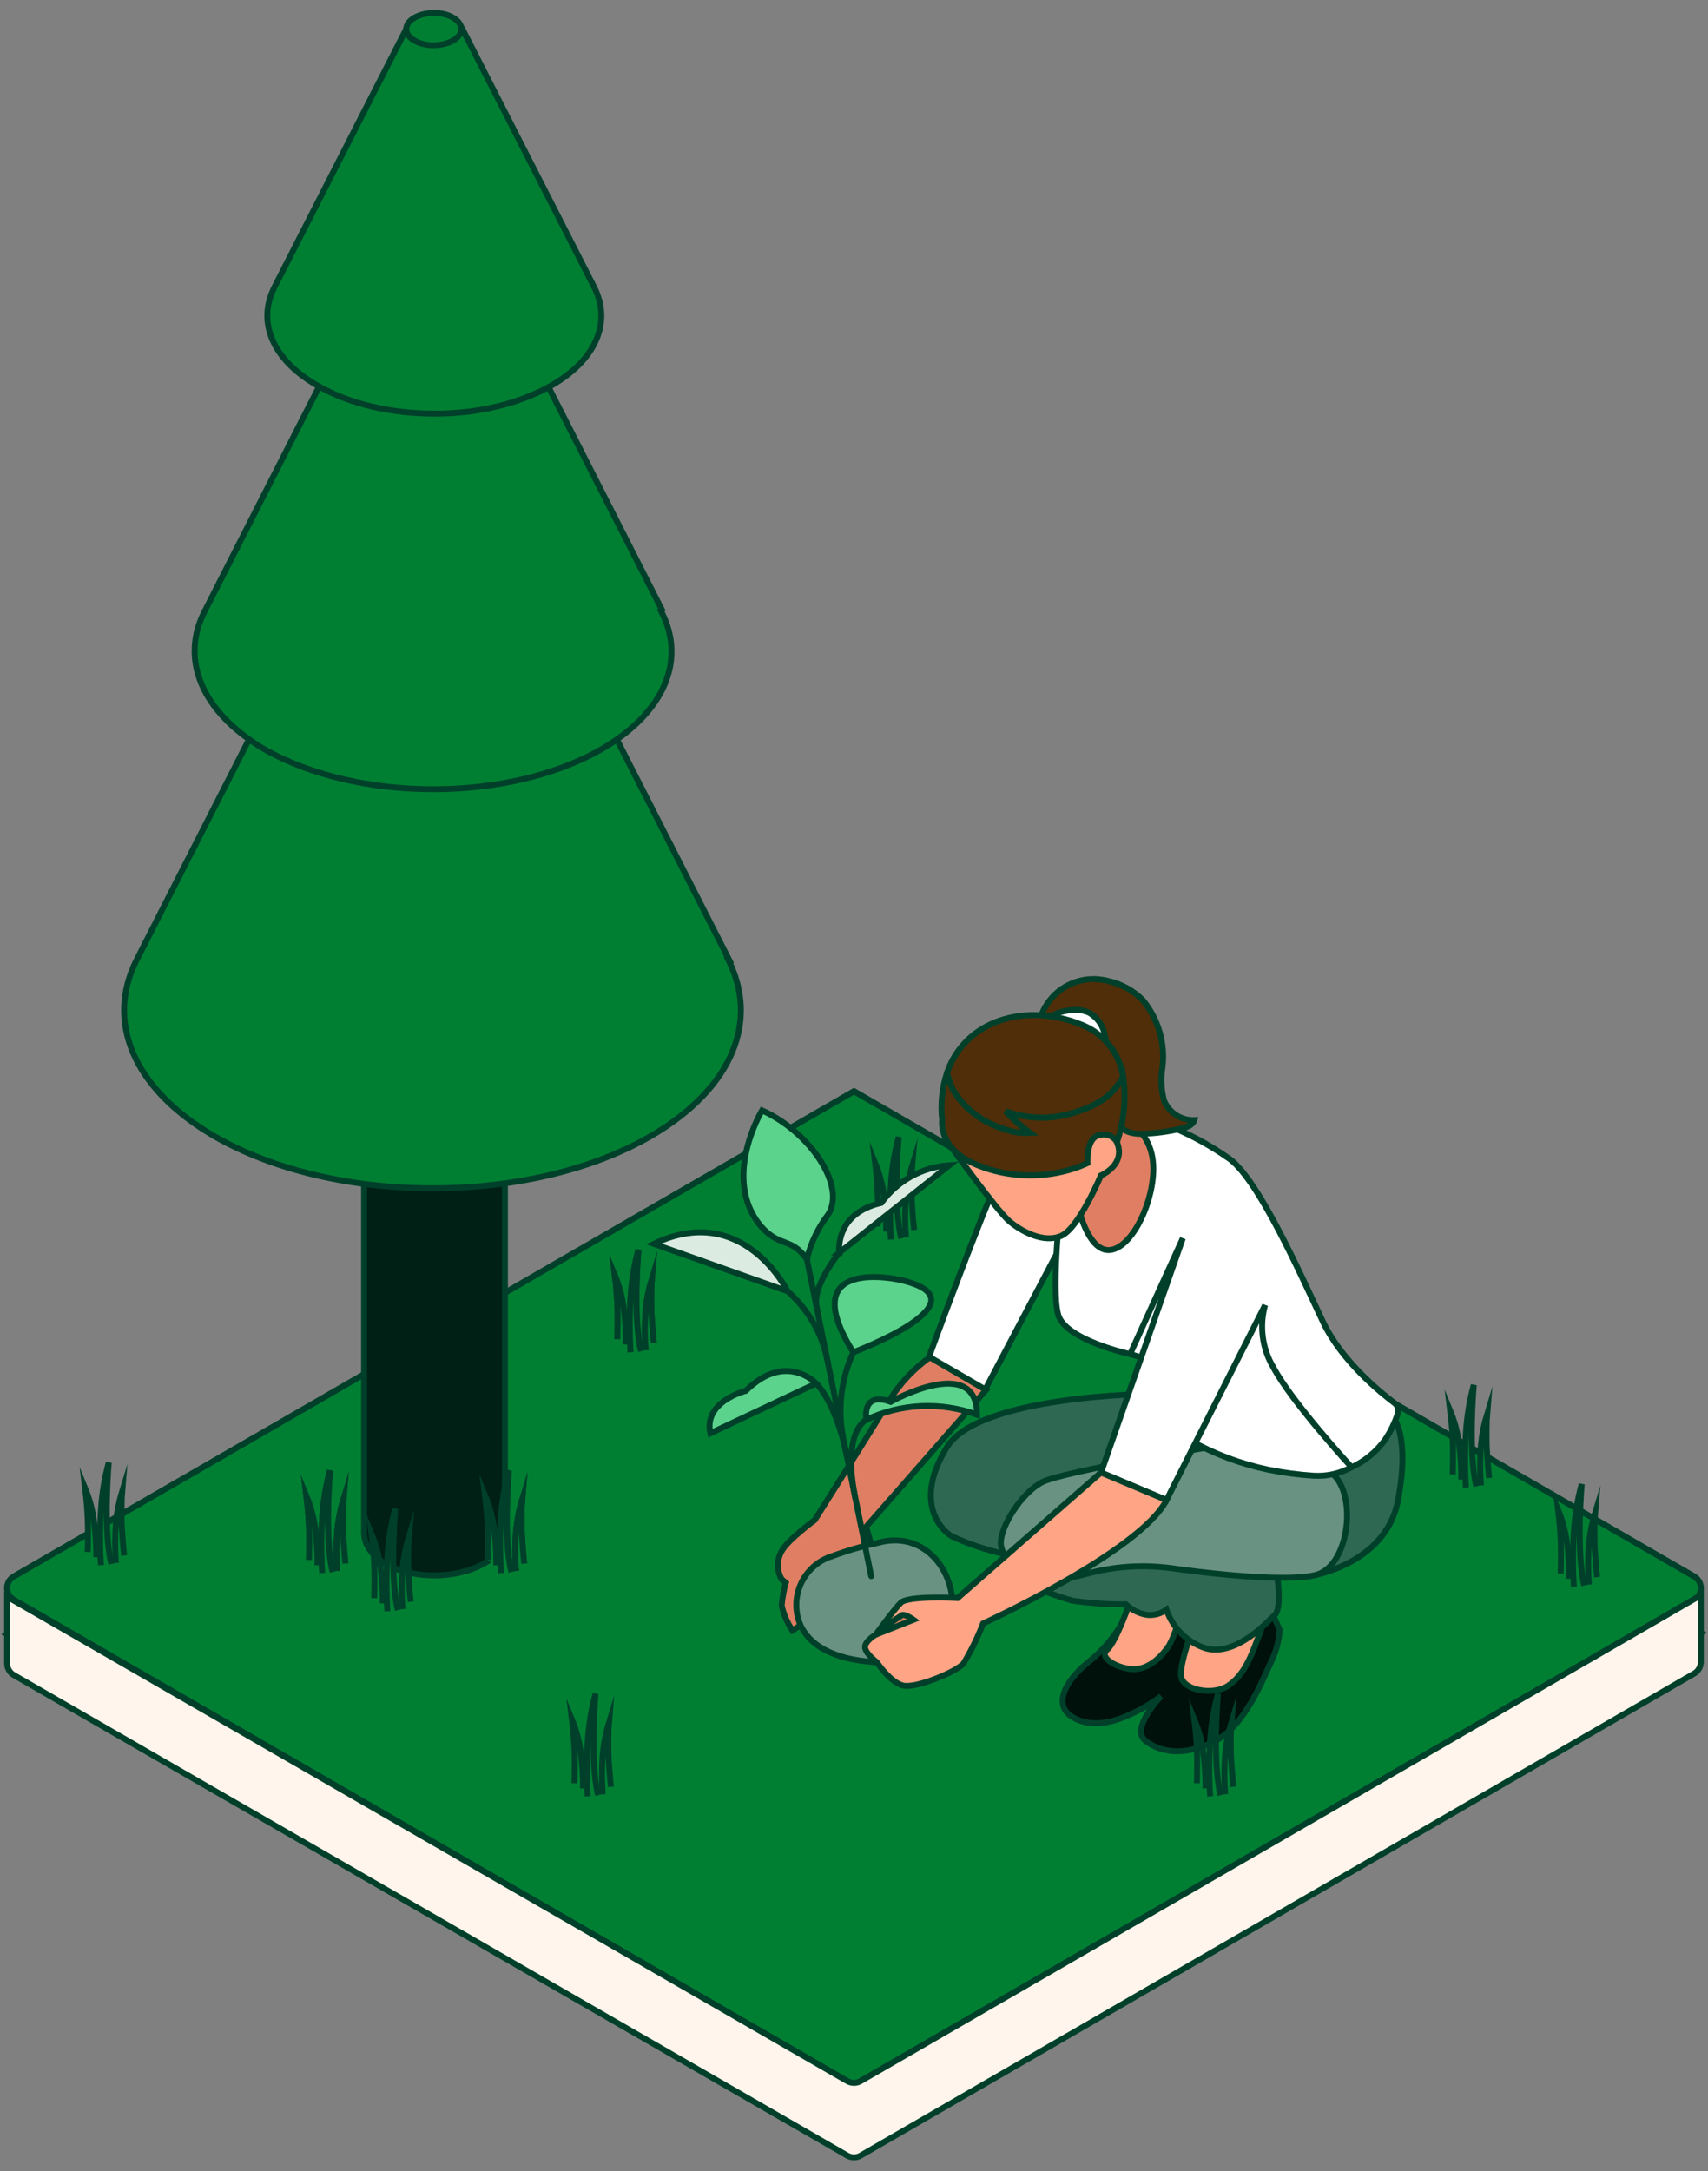 <svg width="144" height="183" viewBox="0 0 144 183" fill="none" xmlns="http://www.w3.org/2000/svg">
<rect x="0" y="0" width="144" height="183" fill="#808080" stroke="none"/>
<g id="Group 132">
<g id="Group">
<path id="Vector" d="M143.4 137.627L71.993 178.906L0.6 137.752L71.993 95.151L143.4 137.627Z" fill="#FFFEFF" stroke="#00402A" stroke-width="0.5" stroke-linecap="round" stroke-line="round"/>
<g id="Vector_2">
<path d="M142.827 134.841L71.997 175.737L1.168 134.841C0.415 134.407 0.415 133.317 1.168 132.883L71.997 91.987L142.827 132.883C143.58 133.322 143.58 134.407 142.827 134.841Z" fill="#FFFEFF"/>
<path d="M142.827 134.841L71.997 175.737L1.168 134.841C0.415 134.407 0.415 133.317 1.168 132.883L71.997 91.987L142.827 132.883C143.58 133.322 143.58 134.407 142.827 134.841ZM142.827 134.841H142.831" stroke="#00402A" stroke-width="0.5" stroke-linecap="round" stroke-line="round"/>
</g>
<g id="Vector_3">
<path d="M142.827 134.841L71.997 175.737L1.168 134.841C0.415 134.407 0.415 133.317 1.168 132.883L71.997 91.987L142.827 132.883C143.58 133.322 143.58 134.407 142.827 134.841Z" fill="#007F33"/>
<path d="M142.827 134.841L71.997 175.737L1.168 134.841C0.415 134.407 0.415 133.317 1.168 132.883L71.997 91.987L142.827 132.883C143.58 133.322 143.58 134.407 142.827 134.841ZM142.827 134.841H142.831" stroke="#00402A" stroke-width="0.5" stroke-miterlimit="10"/>
</g>
<path id="Vector_4" d="M71.43 175.414L0.6 134.587V140.214C0.6 140.616 0.817 140.99 1.168 141.193L71.43 181.692C71.781 181.895 72.21 181.895 72.561 181.692L142.827 141.068C143.178 140.865 143.395 140.491 143.395 140.089V134.463L72.561 175.414C72.21 175.617 71.781 175.617 71.43 175.414Z" fill="#FFF5EC" stroke="#00402A" stroke-width="0.5" stroke-linecap="round" stroke-line="round"/>
</g>
<g id="Group_2">
<g id="Vector_5">
<path d="M76.377 104.307C76.289 103.175 76.289 102.039 76.377 100.912C76.46 100.029 76.631 99.156 76.89 98.311C76.857 98.676 76.816 100.473 76.89 101.531C76.982 102.949 77.07 103.679 77.07 103.679" fill="#007F33"/>
<path d="M76.377 104.307C76.289 103.175 76.289 102.039 76.377 100.912C76.46 100.029 76.631 99.156 76.89 98.311C76.857 98.676 76.816 100.473 76.89 101.531C76.982 102.949 77.07 103.679 77.07 103.679" stroke="#00402A" stroke-width="0.5" stroke-miterlimit="10"/>
</g>
<g id="Vector_6">
<path d="M75.107 104.483C75.01 102.949 75.01 101.415 75.107 99.882C75.185 98.514 75.407 97.156 75.767 95.835C75.767 95.835 75.268 101.521 75.984 104.386" fill="#007F33"/>
<path d="M75.107 104.483C75.01 102.949 75.01 101.415 75.107 99.882C75.185 98.514 75.407 97.156 75.767 95.835C75.767 95.835 75.268 101.521 75.984 104.386" stroke="#00402A" stroke-width="0.5" stroke-miterlimit="10"/>
</g>
<g id="Vector_7">
<path d="M74.719 103.817C74.723 102.69 74.645 101.568 74.474 100.45C74.335 99.614 74.104 98.796 73.781 98.015C73.91 99.073 73.989 100.136 74.012 101.203C74.021 102.635 73.989 103.378 73.989 103.378" fill="#007F33"/>
<path d="M74.719 103.817C74.723 102.69 74.645 101.568 74.474 100.45C74.335 99.614 74.104 98.796 73.781 98.015C73.91 99.073 73.989 100.136 74.012 101.203C74.021 102.635 73.989 103.378 73.989 103.378" stroke="#00402A" stroke-width="0.5" stroke-miterlimit="10"/>
</g>
</g>
<g id="Group_3">
<path id="Vector_8" d="M42.179 129.215V94.052H30.968V129.215C30.968 130.074 31.499 130.873 32.626 131.469C34.816 132.73 38.396 132.73 40.586 131.469C41.713 130.804 42.244 130.01 42.244 129.215H42.179Z" fill="#FFFEFF" stroke="#00402A" stroke-width="0.5" stroke-miterlimit="10"/>
<path id="Vector_9" d="M36.599 132.795C38.123 132.795 39.583 132.467 40.78 131.802C41.976 131.141 42.572 130.213 42.572 129.215V94.052C42.572 94.052 42.438 93.715 42.239 93.715H31.028C31.028 93.715 30.695 93.849 30.695 94.052V129.215C30.695 130.208 31.361 131.141 32.488 131.802C33.615 132.467 35.144 132.795 36.668 132.795H36.604H36.599Z" fill="#002015" stroke="#00402A" stroke-width="0.5" stroke-linecap="round" stroke-line="round"/>
<path id="Vector_10" d="M40.526 91.798C42.715 93.059 42.715 95.114 40.526 96.376C38.336 97.637 34.751 97.637 32.562 96.376C30.372 95.114 30.372 93.059 32.562 91.798C34.751 90.537 38.336 90.537 40.526 91.798Z" fill="#FFFEFF" stroke="#00402A" stroke-width="0.5" stroke-miterlimit="10"/>
<path id="Vector_11" d="M61.479 80.919L40.313 39.386H32.682L11.516 80.919C8.929 86.023 11.118 91.733 18.084 95.78C28.233 101.623 44.688 101.623 54.841 95.78C61.807 91.733 63.997 86.028 61.41 80.919H61.475H61.479Z" fill="#007F33" stroke="#00402A" stroke-width="0.5" stroke-miterlimit="10"/>
<path id="Vector_12" d="M39.403 38.383C40.928 39.247 40.928 40.707 39.403 41.635C37.879 42.499 35.356 42.499 33.828 41.635C32.303 40.776 32.303 39.316 33.828 38.383C35.352 37.524 37.874 37.524 39.403 38.383Z" fill="#FFFEFF" stroke="#00402A" stroke-width="0.5" stroke-miterlimit="10"/>
<path id="Vector_13" d="M55.904 51.59L39.514 19.411H33.61L17.221 51.59C15.23 55.508 16.888 59.951 22.265 63.139C30.16 67.652 42.9 67.652 50.73 63.139C56.102 60.016 57.83 55.572 55.774 51.59H55.908H55.904Z" fill="#007F33" stroke="#00402A" stroke-width="0.5" stroke-miterlimit="10"/>
<path id="Vector_14" d="M38.724 18.677C39.92 19.407 39.92 20.469 38.724 21.199C37.528 21.929 35.541 21.929 34.41 21.199C33.213 20.469 33.213 19.407 34.41 18.677C35.606 17.947 37.592 17.947 38.724 18.677Z" fill="#FFFEFF" stroke="#00402A" stroke-width="0.5" stroke-miterlimit="10"/>
<path id="Vector_15" d="M49.672 24.391L38.525 2.56H34.543L23.397 24.391C22.071 27.047 23.198 30.096 26.848 32.217C32.22 35.275 40.844 35.275 46.152 32.217C49.801 30.096 50.998 27.112 49.603 24.391H49.667H49.672Z" fill="#DCEBE1" stroke="#00402A" stroke-width="0.5" stroke-miterlimit="10"/>
<path id="Vector_16" d="M36.617 34.868C40.202 34.868 43.718 34.073 46.503 32.484C50.217 30.359 51.612 27.172 50.088 24.192L38.941 2.357C38.941 2.357 38.742 2.158 38.608 2.158H34.627C34.627 2.158 34.363 2.223 34.294 2.357L23.147 24.188C21.623 27.167 23.013 30.355 26.732 32.48C29.453 34.069 33.033 34.863 36.617 34.863V34.868Z" fill="#007F33" stroke="#00402A" stroke-width="0.5" stroke-linecap="round" stroke-line="round"/>
<path id="Vector_17" d="M38.197 1.493C39.126 2.029 39.126 2.888 38.197 3.419C37.269 3.95 35.809 3.95 34.945 3.419C34.017 2.888 34.017 2.029 34.945 1.493C35.874 0.961 37.334 0.961 38.197 1.493Z" fill="#007F33" stroke="#00402A" stroke-width="0.5" stroke-linecap="round" stroke-line="round"/>
</g>
<g id="Group_4">
<path id="Vector_18" d="M78.395 114.4C77.037 115.371 75.887 116.599 75 118.013C73.698 120.207 68.69 128.125 68.69 128.125C68.69 128.125 66.357 129.852 65.9 130.749C65.697 131.109 65.586 131.515 65.586 131.931C65.586 132.347 65.692 132.753 65.9 133.114L66.251 133.409C66.076 134.033 65.96 134.675 65.9 135.322C66.066 136.075 66.376 136.791 66.805 137.433L74.192 132.767L73.023 128.693L83.14 117.158L78.4 114.4H78.395Z" fill="#E07E63" stroke="#00402A" stroke-width="0.5" stroke-linecap="round" stroke-line="round"/>
<path id="Vector_19" d="M70.145 131.169C69.573 131.354 69.046 131.649 68.598 132.047C68.15 132.444 67.785 132.929 67.535 133.474C67.286 134.019 67.147 134.606 67.138 135.206C67.129 135.807 67.24 136.398 67.471 136.952C68.177 138.505 69.951 139.886 73.924 140.117C83.699 140.685 81.01 128.06 73.98 130.056C72.677 130.333 71.397 130.707 70.15 131.174L70.145 131.169Z" fill="#699282" stroke="#00402A" stroke-width="0.5" stroke-linecap="round" stroke-line="round"/>
<path id="Vector_20" d="M95.681 136.394L94.522 136.952C93.783 138.186 92.822 139.271 91.69 140.158C89.671 141.817 88.988 143.609 90.161 144.547C91.334 145.489 93.219 145.485 95.192 144.547C96.148 144.136 97.053 143.609 97.885 142.976C97.885 142.976 95.242 145.711 96.582 146.741C97.926 147.771 99.95 148.039 102.458 146.741C104.971 145.443 106.449 141.59 107.17 140.066C107.586 139.23 107.83 138.315 107.886 137.377L107.124 135.673L99.497 134.865L97.03 135.22L95.681 136.384V136.394Z" fill="#00100B" stroke="#00402A" stroke-width="0.5" stroke-linecap="round" stroke-line="round"/>
<path id="Vector_21" d="M95.326 134.869C95.326 134.869 94.115 138.385 93.353 139.04C92.591 139.696 94.069 140.556 95.326 140.685C96.582 140.819 97.714 139.951 98.555 138.713C99.123 137.659 99.46 136.5 99.543 135.308L100.887 136.384C100.887 136.384 99.363 140.237 99.585 141.359C99.811 142.482 102.278 142.93 103.534 142.099C104.791 141.267 105.419 139.835 106.047 138.089C106.408 137.336 106.56 136.5 106.495 135.668L101.784 133.742L95.321 134.869H95.326Z" fill="#FFA485" stroke="#00402A" stroke-width="0.5" stroke-linecap="round" stroke-line="round"/>
<path id="Vector_22" d="M96.938 117.491C96.938 117.491 82.534 117.625 79.841 121.972C77.148 126.318 79.075 128.785 80.243 129.497C81.652 130.139 83.126 130.638 84.636 130.979L87.066 133.705C88.142 134.185 89.251 134.587 90.388 134.915C91.889 135.137 93.404 135.243 94.919 135.229C95.413 135.701 96.037 136.01 96.712 136.121C97.289 136.181 97.871 136.019 98.338 135.677C98.601 136.449 99.04 137.146 99.622 137.715C100.204 138.283 100.915 138.708 101.691 138.948C104.25 139.618 106.851 136.703 107.479 136.121C108.108 135.543 107.659 132.721 107.659 132.721L110.209 132.892C110.209 132.892 116.82 132.033 117.868 126.443C118.917 120.854 117.397 119.375 117.397 119.375L96.942 117.495L96.938 117.491Z" fill="#2F6852" stroke="#00402A" stroke-width="0.5" stroke-linecap="round" stroke-line="round"/>
<path id="Vector_23" d="M102.278 121.925C102.278 121.925 89.625 124.032 87.874 124.928C86.124 125.824 84.345 128.674 84.378 130.079C84.41 131.483 86.53 133.114 86.53 133.114C88.216 133.28 89.921 133.132 91.556 132.675C93.889 132.023 96.333 131.857 98.735 132.181C100.619 132.448 108.112 133.437 110.893 132.763C113.674 132.093 114.39 126.402 112.551 124.429C111.276 123.09 109.928 121.819 108.514 120.623L103.433 120.355L102.366 121.205L102.273 121.921L102.278 121.925Z" fill="#699282" stroke="#00402A" stroke-width="0.5" stroke-linecap="round" stroke-line="round"/>
<path id="Vector_24" d="M95.28 114.142L97.243 114.715L98.74 120.535L100.306 121.403C102.366 122.554 104.588 123.39 106.902 123.875L106.994 123.893C108.228 124.143 109.48 124.304 110.741 124.388C111.859 124.457 112.972 124.207 113.951 123.672L113.369 117.218L105.068 103.961L99.326 101.854L93.136 109.245L95.284 114.142H95.28Z" fill="white" stroke="#00402A" stroke-width="0.5" stroke-linecap="round" stroke-line="round"/>
<path id="Vector_25" d="M86.766 97.008C85.671 97.669 84.752 98.579 84.073 99.665C83.098 101.346 78.322 114.364 78.322 114.364L83.066 117.117L90.156 103.656L86.761 97.013L86.766 97.008Z" fill="white" stroke="#00402A" stroke-width="0.5" stroke-linecap="round" stroke-line="round"/>
<path id="Vector_26" d="M68.025 106.141C68.353 104.787 68.958 103.517 69.799 102.404C71.402 99.993 68.274 95.401 64.246 93.599C64.246 93.599 60.8 99.309 64.131 103.337C65.766 105.203 66.69 104.247 68.029 106.136L68.025 106.141Z" fill="#5BD38C" stroke="#00402A" stroke-width="0.5" stroke-linecap="round" stroke-line="round"/>
<path id="Vector_27" d="M70.76 105.591C70.76 105.591 70.302 102.307 74.303 101.392C74.968 100.473 75.827 99.715 76.816 99.166C77.809 98.616 78.908 98.293 80.04 98.219L70.755 105.591H70.76Z" fill="#DCEBE1" stroke="#00402A" stroke-width="0.5" stroke-linecap="round" stroke-line="round"/>
<path id="Vector_28" d="M66.399 108.839C66.399 108.839 62.662 101.235 55.128 104.848L66.399 108.839Z" fill="#DCEBE1" stroke="#00402A" stroke-width="0.5" stroke-linecap="round" stroke-line="round"/>
<path id="Vector_29" d="M68.81 116.609C68.81 116.609 66.27 113.888 62.87 117.237C62.87 117.237 59.299 118.119 59.886 120.812L68.81 116.609Z" fill="#5BD38C" stroke="#00402A" stroke-width="0.5" stroke-linecap="round" stroke-line="round"/>
<path id="Vector_30" d="M71.942 113.985C71.942 113.985 83.625 109.61 75.832 107.873C75.832 107.873 66.833 105.818 71.942 113.985Z" fill="#5BD38C" stroke="#00402A" stroke-width="0.5" stroke-linecap="round" stroke-line="round"/>
<path id="Vector_31" d="M73.042 119.671C73.042 119.671 72.603 117.251 75.088 118.161C75.088 118.161 82.368 114.073 82.373 119.246C80.867 118.697 79.269 118.447 77.666 118.521C76.063 118.595 74.492 118.983 73.042 119.671Z" fill="#5BD38C" stroke="#00402A" stroke-width="0.5" stroke-linecap="round" stroke-line="round"/>
<path id="Vector_32" d="M68.029 106.141L73.448 132.855" stroke="#00402A" stroke-width="0.5" stroke-linecap="round" stroke-line="round"/>
<path id="Vector_33" d="M70.76 105.591C70.76 105.591 68.478 108.354 68.843 110.16" stroke="#00402A" stroke-width="0.5" stroke-linecap="round" stroke-line="round"/>
<path id="Vector_34" d="M66.399 108.839C68.145 110.368 69.328 112.433 69.766 114.71" stroke="#00402A" stroke-width="0.5" stroke-linecap="round" stroke-line="round"/>
<path id="Vector_35" d="M71.942 113.985C70.93 116.197 70.621 118.669 71.055 121.062" stroke="#00402A" stroke-width="0.5" stroke-linecap="round" stroke-line="round"/>
<path id="Vector_36" d="M68.81 116.609C68.81 116.609 70.459 118.119 71.379 122.669" stroke="#00402A" stroke-width="0.5" stroke-linecap="round" stroke-line="round"/>
<path id="Vector_37" d="M73.042 119.671C73.042 119.671 70.958 120.595 72.104 126.249" stroke="#00402A" stroke-width="0.5" stroke-linecap="round" stroke-line="round"/>
<path id="Vector_38" d="M89.491 100.57C89.491 100.57 88.581 108.732 89.224 110.848C89.861 112.964 95.279 114.142 95.279 114.142L99.723 104.376L92.827 124.12L98.347 126.439L106.657 110.012C106.412 110.885 106.348 111.804 106.468 112.705C106.588 113.606 106.888 114.474 107.355 115.255C108.925 118.212 113.951 123.676 113.951 123.676C115.083 123.159 116.053 122.355 116.778 121.348C117.236 120.669 117.591 119.93 117.845 119.154C117.896 118.992 117.896 118.817 117.845 118.655C117.795 118.493 117.693 118.35 117.554 118.253C116.367 117.362 113.097 114.705 111.535 111.407C109.604 107.328 106.149 99.535 103.682 97.697C101.959 96.477 100.093 95.484 98.121 94.736L94.527 95.04L89.505 100.575L89.491 100.57Z" fill="white" stroke="#00402A" stroke-width="0.5" stroke-linecap="round" stroke-line="round"/>
<path id="Vector_39" d="M95.344 94.731C95.344 94.731 97.363 95.766 97.229 98.819C97.095 101.873 95.21 105.402 93.427 105.37C91.644 105.337 90.863 101.572 90.863 101.572L92.554 94.348L95.344 94.727V94.731Z" fill="#E07E63" stroke="#00402A" stroke-width="0.5" stroke-linecap="round" stroke-line="round"/>
<path id="Vector_40" d="M80.243 96.759C80.243 96.759 84.105 102.113 85.112 102.954C86.124 103.794 88.004 104.834 89.487 104.164C90.97 103.494 92.817 99.087 92.817 99.087C92.817 99.087 94.97 98.186 94.162 96.269C93.353 94.352 89.921 94.523 89.921 94.523L80.239 96.759H80.243Z" fill="#FFA485" stroke="#00402A" stroke-width="0.5" stroke-linecap="round" stroke-line="round"/>
<path id="Vector_41" d="M87.616 86.171C87.865 85.072 88.507 84.102 89.417 83.432C90.327 82.767 91.45 82.448 92.573 82.54C92.854 82.564 93.136 82.61 93.409 82.679C94.522 82.924 95.543 83.487 96.347 84.296C96.993 85.081 97.474 85.987 97.76 86.961C98.046 87.936 98.13 88.957 98.005 89.968C97.843 90.911 97.894 91.881 98.153 92.8C98.365 93.294 98.721 93.71 99.174 94.001C99.626 94.288 100.158 94.435 100.693 94.421C100.522 94.925 99.908 95.054 99.391 95.174C98.416 95.401 97.423 95.53 96.42 95.562C95.954 95.604 95.483 95.539 95.044 95.382C94.48 95.096 94.037 94.62 93.801 94.034C93.538 93.465 93.395 92.856 93.178 92.269C92.503 90.675 91.51 89.234 90.254 88.037C89.547 87.308 88.618 86.347 87.611 86.171H87.616Z" fill="#4F2E09" stroke="#00402A" stroke-width="0.5" stroke-linecap="round" stroke-line="round"/>
<path id="Vector_42" d="M93.15 87.308C93.09 86.901 92.937 86.513 92.706 86.176C92.475 85.839 92.166 85.557 91.81 85.354C91.376 85.164 90.905 85.09 90.434 85.136C89.949 85.164 88.641 85.358 88.535 85.973C88.429 86.546 89.182 87.418 89.561 87.76C90.083 88.222 90.697 88.564 91.362 88.772C91.602 88.883 91.866 88.934 92.129 88.915C92.392 88.897 92.646 88.814 92.868 88.67C93.025 88.486 93.136 88.264 93.187 88.028C93.238 87.788 93.224 87.543 93.154 87.312L93.15 87.308Z" fill="white" stroke="#00402A" stroke-width="0.5" stroke-linecap="round" stroke-line="round"/>
<path id="Vector_43" d="M93.173 92.541C92.609 92.943 91.99 93.267 91.339 93.502C90.766 93.724 90.175 93.9 89.57 94.024C87.972 94.338 86.318 94.214 84.784 93.655C85.408 94.325 86.091 94.939 86.826 95.484C86.05 95.53 85.274 95.405 84.558 95.114C82.839 94.597 81.37 93.479 80.414 91.964C80.142 91.465 79.952 90.929 79.86 90.366C79.426 91.668 79.278 93.049 79.435 94.412C79.435 94.412 79.065 96.699 82.091 98.076C84.419 99.101 87.015 99.35 89.496 98.782C90.249 98.616 90.983 98.371 91.686 98.043C91.686 98.043 91.552 95.927 92.66 95.692C92.942 95.604 93.242 95.613 93.515 95.715C93.787 95.817 94.023 96.011 94.171 96.26C94.776 94.482 94.951 92.592 94.693 90.731C94.323 91.437 93.806 92.052 93.178 92.537L93.173 92.541Z" fill="#4F2E09" stroke="#00402A" stroke-width="0.5" stroke-linecap="round" stroke-line="round"/>
<path id="Vector_44" d="M91.071 86.324C86.41 84.49 81.398 86.005 79.855 90.375C79.948 90.934 80.137 91.474 80.41 91.973C81.366 93.488 82.84 94.606 84.553 95.124C85.274 95.415 86.05 95.539 86.821 95.493C86.087 94.948 85.403 94.334 84.78 93.664C86.309 94.223 87.967 94.348 89.565 94.033C90.166 93.909 90.757 93.733 91.335 93.511C91.986 93.281 92.605 92.957 93.168 92.551C93.801 92.07 94.319 91.451 94.684 90.749C94.536 89.756 94.12 88.818 93.487 88.042C92.85 87.266 92.014 86.67 91.071 86.328V86.324Z" fill="#4F2E09" stroke="#00402A" stroke-width="0.5" stroke-linecap="round" stroke-line="round"/>
<path id="Vector_45" d="M92.822 124.12L80.742 134.694C80.742 134.694 76.571 134.472 75.942 135.095C75.314 135.724 73.832 137.784 73.832 137.784C73.832 137.784 72.843 138.366 72.935 138.902C73.023 139.438 73.924 140.112 73.924 140.112C73.924 140.112 75.088 141.858 76.169 142.085C77.25 142.311 80.654 140.921 81.241 140.205C81.883 139.133 82.433 138.01 82.881 136.846C82.881 136.846 96.157 130.767 98.347 126.443L92.826 124.124L92.822 124.12Z" fill="#FFA485" stroke="#00402A" stroke-width="0.5" stroke-linecap="round" stroke-line="round"/>
<path id="Vector_46" d="M77.019 136.527L73.831 137.784C74.534 137.17 75.282 136.615 76.076 136.126C76.391 136.075 77.019 136.527 77.019 136.527Z" fill="#E07E63" stroke="#00402A" stroke-width="0.5" stroke-linecap="round" stroke-line="round"/>
</g>
<g id="Vector_47">
<path d="M28.432 132.416C28.344 131.284 28.344 130.148 28.432 129.021C28.515 128.139 28.686 127.266 28.945 126.42C28.912 126.785 28.871 128.582 28.945 129.64C29.037 131.058 29.125 131.788 29.125 131.788" fill="#007F33"/>
<path d="M28.432 132.416C28.344 131.284 28.344 130.148 28.432 129.021C28.515 128.139 28.686 127.266 28.945 126.42C28.912 126.785 28.871 128.582 28.945 129.64C29.037 131.058 29.125 131.788 29.125 131.788" stroke="#00402A" stroke-width="0.5" stroke-miterlimit="10"/>
</g>
<g id="Vector_48">
<path d="M28.432 132.416C28.344 131.284 28.344 130.148 28.432 129.021C28.515 128.139 28.686 127.266 28.945 126.42C28.912 126.785 28.871 128.582 28.945 129.64C29.037 131.058 29.125 131.788 29.125 131.788" fill="#007F33"/>
<path d="M28.432 132.416C28.344 131.284 28.344 130.148 28.432 129.021C28.515 128.139 28.686 127.266 28.945 126.42C28.912 126.785 28.871 128.582 28.945 129.64C29.037 131.058 29.125 131.788 29.125 131.788" stroke="#00402A" stroke-width="0.5" stroke-miterlimit="10"/>
</g>
<g id="Vector_49">
<path d="M27.162 132.592C27.065 131.058 27.065 129.524 27.162 127.991C27.24 126.623 27.462 125.265 27.822 123.944C27.822 123.944 27.323 129.631 28.039 132.495" fill="#007F33"/>
<path d="M27.162 132.592C27.065 131.058 27.065 129.524 27.162 127.991C27.24 126.623 27.462 125.265 27.822 123.944C27.822 123.944 27.323 129.631 28.039 132.495" stroke="#00402A" stroke-width="0.5" stroke-miterlimit="10"/>
</g>
<g id="Vector_50">
<path d="M27.162 132.592C27.065 131.058 27.065 129.524 27.162 127.991C27.24 126.623 27.462 125.265 27.822 123.944C27.822 123.944 27.323 129.631 28.039 132.495" fill="#007F33"/>
<path d="M27.162 132.592C27.065 131.058 27.065 129.524 27.162 127.991C27.24 126.623 27.462 125.265 27.822 123.944C27.822 123.944 27.323 129.631 28.039 132.495" stroke="#00402A" stroke-width="0.5" stroke-miterlimit="10"/>
</g>
<g id="Vector_51">
<path d="M26.774 131.927C26.778 130.799 26.7 129.677 26.529 128.559C26.39 127.723 26.159 126.905 25.836 126.125C25.965 127.182 26.044 128.245 26.067 129.312C26.076 130.744 26.044 131.488 26.044 131.488" fill="#007F33"/>
<path d="M26.774 131.927C26.778 130.799 26.7 129.677 26.529 128.559C26.39 127.723 26.159 126.905 25.836 126.125C25.965 127.182 26.044 128.245 26.067 129.312C26.076 130.744 26.044 131.488 26.044 131.488" stroke="#00402A" stroke-width="0.5" stroke-miterlimit="10"/>
</g>
<g id="Vector_52">
<path d="M26.774 131.927C26.778 130.799 26.7 129.677 26.529 128.559C26.39 127.723 26.159 126.905 25.836 126.125C25.965 127.182 26.044 128.245 26.067 129.312C26.076 130.744 26.044 131.488 26.044 131.488" fill="#007F33"/>
<path d="M26.774 131.927C26.778 130.799 26.7 129.677 26.529 128.559C26.39 127.723 26.159 126.905 25.836 126.125C25.965 127.182 26.044 128.245 26.067 129.312C26.076 130.744 26.044 131.488 26.044 131.488" stroke="#00402A" stroke-width="0.5" stroke-miterlimit="10"/>
</g>
<g id="Group_5">
<g id="Vector_53">
<path d="M33.934 135.636C33.846 134.504 33.846 133.368 33.934 132.241C34.017 131.358 34.188 130.485 34.447 129.64C34.414 130.005 34.373 131.802 34.447 132.86C34.539 134.278 34.627 135.008 34.627 135.008" fill="#007F33"/>
<path d="M33.934 135.636C33.846 134.504 33.846 133.368 33.934 132.241C34.017 131.358 34.188 130.485 34.447 129.64C34.414 130.005 34.373 131.802 34.447 132.86C34.539 134.278 34.627 135.008 34.627 135.008" stroke="#00402A" stroke-width="0.5" stroke-miterlimit="10"/>
</g>
<g id="Vector_54">
<path d="M32.663 135.816C32.566 134.283 32.566 132.749 32.663 131.215C32.742 129.848 32.964 128.49 33.324 127.169C33.324 127.169 32.825 132.855 33.541 135.719" fill="#007F33"/>
<path d="M32.663 135.816C32.566 134.283 32.566 132.749 32.663 131.215C32.742 129.848 32.964 128.49 33.324 127.169C33.324 127.169 32.825 132.855 33.541 135.719" stroke="#00402A" stroke-width="0.5" stroke-miterlimit="10"/>
</g>
<g id="Vector_55">
<path d="M32.275 135.151C32.28 134.024 32.202 132.901 32.031 131.783C31.892 130.947 31.661 130.13 31.338 129.349C31.467 130.407 31.546 131.469 31.569 132.536C31.578 133.968 31.546 134.712 31.546 134.712" fill="#007F33"/>
<path d="M32.275 135.151C32.28 134.024 32.202 132.901 32.031 131.783C31.892 130.947 31.661 130.13 31.338 129.349C31.467 130.407 31.546 131.469 31.569 132.536C31.578 133.968 31.546 134.712 31.546 134.712" stroke="#00402A" stroke-width="0.5" stroke-miterlimit="10"/>
</g>
</g>
<g id="Group_6">
<g id="Vector_56">
<path d="M50.818 151.24C50.73 150.109 50.73 148.972 50.818 147.845C50.901 146.963 51.072 146.09 51.33 145.244C51.298 145.609 51.256 147.406 51.33 148.464C51.423 149.882 51.51 150.612 51.51 150.612" fill="#007F33"/>
<path d="M50.818 151.24C50.73 150.109 50.73 148.972 50.818 147.845C50.901 146.963 51.072 146.09 51.33 145.244C51.298 145.609 51.256 147.406 51.33 148.464C51.423 149.882 51.51 150.612 51.51 150.612" stroke="#00402A" stroke-width="0.5" stroke-miterlimit="10"/>
</g>
<g id="Vector_57">
<path d="M49.547 151.416C49.45 149.882 49.45 148.349 49.547 146.815C49.626 145.448 49.847 144.09 50.208 142.768C50.208 142.768 49.709 148.455 50.425 151.319" fill="#007F33"/>
<path d="M49.547 151.416C49.45 149.882 49.45 148.349 49.547 146.815C49.626 145.448 49.847 144.09 50.208 142.768C50.208 142.768 49.709 148.455 50.425 151.319" stroke="#00402A" stroke-width="0.5" stroke-miterlimit="10"/>
</g>
<g id="Vector_58">
<path d="M49.159 150.751C49.164 149.624 49.085 148.501 48.914 147.383C48.776 146.547 48.545 145.729 48.222 144.949C48.351 146.007 48.429 147.069 48.453 148.136C48.462 149.568 48.429 150.312 48.429 150.312" fill="#007F33"/>
<path d="M49.159 150.751C49.164 149.624 49.085 148.501 48.914 147.383C48.776 146.547 48.545 145.729 48.222 144.949C48.351 146.007 48.429 147.069 48.453 148.136C48.462 149.568 48.429 150.312 48.429 150.312" stroke="#00402A" stroke-width="0.5" stroke-miterlimit="10"/>
</g>
</g>
<g id="Group_7">
<g id="Vector_59">
<path d="M9.774 131.746C9.686 130.615 9.686 129.478 9.774 128.351C9.857 127.469 10.028 126.596 10.287 125.75C10.255 126.115 10.213 127.912 10.287 128.97C10.379 130.388 10.467 131.118 10.467 131.118" fill="#007F33"/>
<path d="M9.774 131.746C9.686 130.615 9.686 129.478 9.774 128.351C9.857 127.469 10.028 126.596 10.287 125.75C10.255 126.115 10.213 127.912 10.287 128.97C10.379 130.388 10.467 131.118 10.467 131.118" stroke="#00402A" stroke-width="0.5" stroke-miterlimit="10"/>
</g>
<g id="Vector_60">
<path d="M8.508 131.927C8.411 130.393 8.411 128.859 8.508 127.326C8.587 125.958 8.809 124.6 9.169 123.279C9.169 123.279 8.67 128.966 9.386 131.83" fill="#007F33"/>
<path d="M8.508 131.927C8.411 130.393 8.411 128.859 8.508 127.326C8.587 125.958 8.809 124.6 9.169 123.279C9.169 123.279 8.67 128.966 9.386 131.83" stroke="#00402A" stroke-width="0.5" stroke-miterlimit="10"/>
</g>
<g id="Vector_61">
<path d="M8.12 131.261C8.125 130.134 8.046 129.012 7.876 127.894C7.737 127.058 7.506 126.24 7.183 125.459C7.312 126.517 7.39 127.58 7.414 128.647C7.423 130.079 7.39 130.822 7.39 130.822" fill="#007F33"/>
<path d="M8.12 131.261C8.125 130.134 8.046 129.012 7.876 127.894C7.737 127.058 7.506 126.24 7.183 125.459C7.312 126.517 7.39 127.58 7.414 128.647C7.423 130.079 7.39 130.822 7.39 130.822" stroke="#00402A" stroke-width="0.5" stroke-miterlimit="10"/>
</g>
</g>
<g id="Group_8">
<g id="Vector_62">
<path d="M124.858 125.21C124.77 124.078 124.77 122.942 124.858 121.815C124.941 120.932 125.112 120.059 125.37 119.214C125.338 119.579 125.297 121.376 125.37 122.434C125.463 123.852 125.551 124.582 125.551 124.582" fill="#007F33"/>
<path d="M124.858 125.21C124.77 124.078 124.77 122.942 124.858 121.815C124.941 120.932 125.112 120.059 125.37 119.214C125.338 119.579 125.297 121.376 125.37 122.434C125.463 123.852 125.551 124.582 125.551 124.582" stroke="#00402A" stroke-width="0.5" stroke-miterlimit="10"/>
</g>
<g id="Vector_63">
<path d="M123.592 125.385C123.495 123.852 123.495 122.318 123.592 120.785C123.671 119.417 123.892 118.059 124.253 116.738C124.253 116.738 123.754 122.424 124.47 125.288" fill="#007F33"/>
<path d="M123.592 125.385C123.495 123.852 123.495 122.318 123.592 120.785C123.671 119.417 123.892 118.059 124.253 116.738C124.253 116.738 123.754 122.424 124.47 125.288" stroke="#00402A" stroke-width="0.5" stroke-miterlimit="10"/>
</g>
<g id="Vector_64">
<path d="M123.204 124.72C123.209 123.593 123.13 122.471 122.959 121.353C122.821 120.517 122.59 119.699 122.266 118.918C122.396 119.976 122.474 121.039 122.497 122.106C122.506 123.538 122.474 124.281 122.474 124.281" fill="#007F33"/>
<path d="M123.204 124.72C123.209 123.593 123.13 122.471 122.959 121.353C122.821 120.517 122.59 119.699 122.266 118.918C122.396 119.976 122.474 121.039 122.497 122.106C122.506 123.538 122.474 124.281 122.474 124.281" stroke="#00402A" stroke-width="0.5" stroke-miterlimit="10"/>
</g>
</g>
<g id="Group_9">
<g id="Vector_65">
<path d="M103.294 151.24C103.206 150.109 103.206 148.972 103.294 147.845C103.377 146.963 103.548 146.09 103.807 145.244C103.775 145.609 103.733 147.406 103.807 148.464C103.899 149.882 103.987 150.612 103.987 150.612" fill="#007F33"/>
<path d="M103.294 151.24C103.206 150.109 103.206 148.972 103.294 147.845C103.377 146.963 103.548 146.09 103.807 145.244C103.775 145.609 103.733 147.406 103.807 148.464C103.899 149.882 103.987 150.612 103.987 150.612" stroke="#00402A" stroke-width="0.5" stroke-miterlimit="10"/>
</g>
<g id="Vector_66">
<path d="M102.024 151.416C101.927 149.882 101.927 148.349 102.024 146.815C102.102 145.448 102.324 144.09 102.685 142.768C102.685 142.768 102.186 148.455 102.902 151.319" fill="#007F33"/>
<path d="M102.024 151.416C101.927 149.882 101.927 148.349 102.024 146.815C102.102 145.448 102.324 144.09 102.685 142.768C102.685 142.768 102.186 148.455 102.902 151.319" stroke="#00402A" stroke-width="0.5" stroke-miterlimit="10"/>
</g>
<g id="Vector_67">
<path d="M101.636 150.751C101.64 149.624 101.562 148.501 101.391 147.383C101.252 146.547 101.021 145.729 100.698 144.949C100.827 146.007 100.906 147.069 100.929 148.136C100.938 149.568 100.906 150.312 100.906 150.312" fill="#007F33"/>
<path d="M101.636 150.751C101.64 149.624 101.562 148.501 101.391 147.383C101.252 146.547 101.021 145.729 100.698 144.949C100.827 146.007 100.906 147.069 100.929 148.136C100.938 149.568 100.906 150.312 100.906 150.312" stroke="#00402A" stroke-width="0.5" stroke-miterlimit="10"/>
</g>
</g>
<g id="Group_10">
<g id="Vector_68">
<path d="M133.958 133.566C133.87 132.435 133.87 131.298 133.958 130.171C134.041 129.289 134.212 128.416 134.47 127.57C134.438 127.935 134.397 129.732 134.47 130.79C134.563 132.208 134.651 132.938 134.651 132.938" fill="#007F33"/>
<path d="M133.958 133.566C133.87 132.435 133.87 131.298 133.958 130.171C134.041 129.289 134.212 128.416 134.47 127.57C134.438 127.935 134.397 129.732 134.47 130.79C134.563 132.208 134.651 132.938 134.651 132.938" stroke="#00402A" stroke-width="0.5" stroke-miterlimit="10"/>
</g>
<g id="Vector_69">
<path d="M132.692 133.742C132.595 132.208 132.595 130.675 132.692 129.141C132.771 127.774 132.992 126.415 133.353 125.094C133.353 125.094 132.854 130.781 133.57 133.645" fill="#007F33"/>
<path d="M132.692 133.742C132.595 132.208 132.595 130.675 132.692 129.141C132.771 127.774 132.992 126.415 133.353 125.094C133.353 125.094 132.854 130.781 133.57 133.645" stroke="#00402A" stroke-width="0.5" stroke-miterlimit="10"/>
</g>
<g id="Vector_70">
<path d="M132.304 133.077C132.309 131.95 132.23 130.827 132.059 129.709C131.921 128.873 131.69 128.055 131.366 127.275C131.496 128.333 131.574 129.395 131.597 130.462C131.607 131.894 131.574 132.638 131.574 132.638" fill="#007F33"/>
<path d="M132.304 133.077C132.309 131.95 132.23 130.827 132.059 129.709C131.921 128.873 131.69 128.055 131.366 127.275C131.496 128.333 131.574 129.395 131.597 130.462C131.607 131.894 131.574 132.638 131.574 132.638" stroke="#00402A" stroke-width="0.5" stroke-miterlimit="10"/>
</g>
</g>
<g id="Vector_71">
<path d="M43.505 132.421C43.417 131.289 43.417 130.153 43.505 129.026C43.588 128.143 43.759 127.27 44.018 126.425C43.986 126.79 43.944 128.587 44.018 129.645C44.11 131.063 44.198 131.793 44.198 131.793" fill="#007F33"/>
<path d="M43.505 132.421C43.417 131.289 43.417 130.153 43.505 129.026C43.588 128.143 43.759 127.27 44.018 126.425C43.986 126.79 43.944 128.587 44.018 129.645C44.11 131.063 44.198 131.793 44.198 131.793" stroke="#00402A" stroke-width="0.5" stroke-miterlimit="10"/>
</g>
<g id="Vector_72">
<path d="M43.505 132.421C43.417 131.289 43.417 130.153 43.505 129.026C43.588 128.143 43.759 127.27 44.018 126.425C43.986 126.79 43.944 128.587 44.018 129.645C44.11 131.063 44.198 131.793 44.198 131.793" fill="#007F33"/>
<path d="M43.505 132.421C43.417 131.289 43.417 130.153 43.505 129.026C43.588 128.143 43.759 127.27 44.018 126.425C43.986 126.79 43.944 128.587 44.018 129.645C44.11 131.063 44.198 131.793 44.198 131.793" stroke="#00402A" stroke-width="0.5" stroke-miterlimit="10"/>
</g>
<g id="Vector_73">
<path d="M42.239 132.596C42.142 131.063 42.142 129.529 42.239 127.995C42.318 126.628 42.54 125.27 42.9 123.949C42.9 123.949 42.401 129.635 43.117 132.499" fill="#007F33"/>
<path d="M42.239 132.596C42.142 131.063 42.142 129.529 42.239 127.995C42.318 126.628 42.54 125.27 42.9 123.949C42.9 123.949 42.401 129.635 43.117 132.499" stroke="#00402A" stroke-width="0.5" stroke-miterlimit="10"/>
</g>
<g id="Vector_74">
<path d="M42.239 132.596C42.142 131.063 42.142 129.529 42.239 127.995C42.318 126.628 42.54 125.27 42.9 123.949C42.9 123.949 42.401 129.635 43.117 132.499" fill="#007F33"/>
<path d="M42.239 132.596C42.142 131.063 42.142 129.529 42.239 127.995C42.318 126.628 42.54 125.27 42.9 123.949C42.9 123.949 42.401 129.635 43.117 132.499" stroke="#00402A" stroke-width="0.5" stroke-miterlimit="10"/>
</g>
<g id="Vector_75">
<path d="M41.847 131.931C41.851 130.804 41.773 129.681 41.602 128.564C41.463 127.727 41.232 126.91 40.909 126.129C41.038 127.187 41.117 128.249 41.14 129.317C41.149 130.749 41.117 131.492 41.117 131.492" fill="#007F33"/>
<path d="M41.847 131.931C41.851 130.804 41.773 129.681 41.602 128.564C41.463 127.727 41.232 126.91 40.909 126.129C41.038 127.187 41.117 128.249 41.14 129.317C41.149 130.749 41.117 131.492 41.117 131.492" stroke="#00402A" stroke-width="0.5" stroke-miterlimit="10"/>
</g>
<g id="Vector_76">
<path d="M41.847 131.931C41.851 130.804 41.773 129.681 41.602 128.564C41.463 127.727 41.232 126.91 40.909 126.129C41.038 127.187 41.117 128.249 41.14 129.317C41.149 130.749 41.117 131.492 41.117 131.492" fill="#007F33"/>
<path d="M41.847 131.931C41.851 130.804 41.773 129.681 41.602 128.564C41.463 127.727 41.232 126.91 40.909 126.129C41.038 127.187 41.117 128.249 41.14 129.317C41.149 130.749 41.117 131.492 41.117 131.492" stroke="#00402A" stroke-width="0.5" stroke-miterlimit="10"/>
</g>
<g id="Vector_77">
<path d="M54.435 113.809C54.347 112.677 54.347 111.541 54.435 110.414C54.518 109.532 54.689 108.658 54.947 107.813C54.915 108.178 54.874 109.975 54.947 111.033C55.04 112.451 55.128 113.181 55.128 113.181" fill="#007F33"/>
<path d="M54.435 113.809C54.347 112.677 54.347 111.541 54.435 110.414C54.518 109.532 54.689 108.658 54.947 107.813C54.915 108.178 54.874 109.975 54.947 111.033C55.04 112.451 55.128 113.181 55.128 113.181" stroke="#00402A" stroke-width="0.5" stroke-miterlimit="10"/>
</g>
<g id="Vector_78">
<path d="M54.435 113.809C54.347 112.677 54.347 111.541 54.435 110.414C54.518 109.532 54.689 108.658 54.947 107.813C54.915 108.178 54.874 109.975 54.947 111.033C55.04 112.451 55.128 113.181 55.128 113.181" fill="#007F33"/>
<path d="M54.435 113.809C54.347 112.677 54.347 111.541 54.435 110.414C54.518 109.532 54.689 108.658 54.947 107.813C54.915 108.178 54.874 109.975 54.947 111.033C55.04 112.451 55.128 113.181 55.128 113.181" stroke="#00402A" stroke-width="0.5" stroke-miterlimit="10"/>
</g>
<g id="Vector_79">
<path d="M53.164 113.985C53.067 112.451 53.067 110.917 53.164 109.384C53.243 108.016 53.465 106.658 53.825 105.337C53.825 105.337 53.326 111.024 54.042 113.888" fill="#007F33"/>
<path d="M53.164 113.985C53.067 112.451 53.067 110.917 53.164 109.384C53.243 108.016 53.465 106.658 53.825 105.337C53.825 105.337 53.326 111.024 54.042 113.888" stroke="#00402A" stroke-width="0.5" stroke-miterlimit="10"/>
</g>
<g id="Vector_80">
<path d="M53.164 113.985C53.067 112.451 53.067 110.917 53.164 109.384C53.243 108.016 53.465 106.658 53.825 105.337C53.825 105.337 53.326 111.024 54.042 113.888" fill="#007F33"/>
<path d="M53.164 113.985C53.067 112.451 53.067 110.917 53.164 109.384C53.243 108.016 53.465 106.658 53.825 105.337C53.825 105.337 53.326 111.024 54.042 113.888" stroke="#00402A" stroke-width="0.5" stroke-miterlimit="10"/>
</g>
<g id="Vector_81">
<path d="M52.776 113.32C52.781 112.192 52.703 111.07 52.532 109.952C52.393 109.116 52.162 108.298 51.839 107.518C51.968 108.575 52.047 109.638 52.07 110.705C52.079 112.137 52.047 112.881 52.047 112.881" fill="#007F33"/>
<path d="M52.776 113.32C52.781 112.192 52.703 111.07 52.532 109.952C52.393 109.116 52.162 108.298 51.839 107.518C51.968 108.575 52.047 109.638 52.07 110.705C52.079 112.137 52.047 112.881 52.047 112.881" stroke="#00402A" stroke-width="0.5" stroke-miterlimit="10"/>
</g>
<g id="Vector_82">
<path d="M52.776 113.32C52.781 112.192 52.703 111.07 52.532 109.952C52.393 109.116 52.162 108.298 51.839 107.518C51.968 108.575 52.047 109.638 52.07 110.705C52.079 112.137 52.047 112.881 52.047 112.881" fill="#007F33"/>
<path d="M52.776 113.32C52.781 112.192 52.703 111.07 52.532 109.952C52.393 109.116 52.162 108.298 51.839 107.518C51.968 108.575 52.047 109.638 52.07 110.705C52.079 112.137 52.047 112.881 52.047 112.881" stroke="#00402A" stroke-width="0.5" stroke-miterlimit="10"/>
</g>
</g>
</svg>
